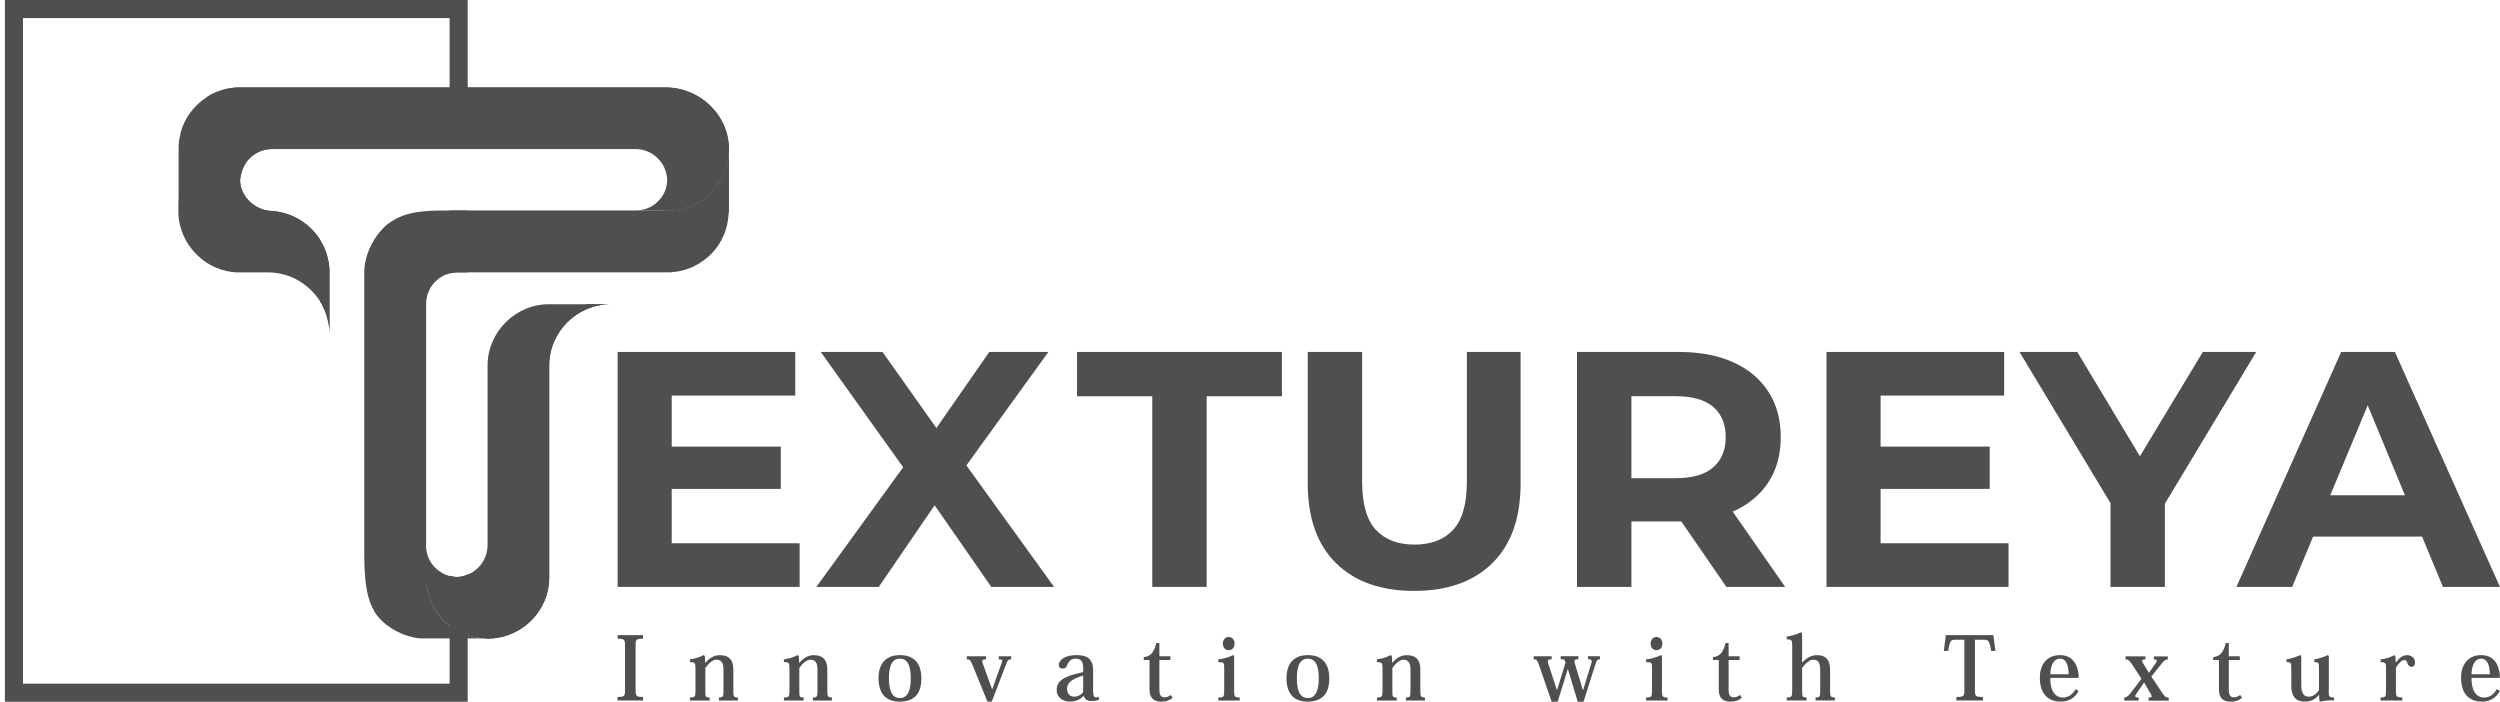 <svg width="114" height="32" viewBox="0 0 114 32" fill="none" xmlns="http://www.w3.org/2000/svg">
<path d="M0.223 0V32H21.326V26.194C21.194 26.26 21.047 26.293 20.882 26.309H20.783C20.684 26.293 20.586 26.276 20.503 26.259V31.174H1.048V0.825H20.502V6.795H21.326V0H0.223ZM20.502 12.47C20.616 12.438 20.749 12.42 20.882 12.42H21.326V9.599H20.502V12.47Z" fill="#4F4F4F"/>
<path d="M33.241 6.795V9.598C33.241 9.665 33.241 9.697 33.225 9.747C33.193 10.423 32.927 11.066 32.466 11.545C32.004 12.024 31.344 12.37 30.684 12.402C30.634 12.418 30.602 12.418 30.569 12.418H20.883C20.75 12.418 20.619 12.434 20.502 12.468C20.239 12.535 20.024 12.665 19.843 12.848C19.579 13.112 19.43 13.476 19.43 13.872V26.308C19.43 26.505 19.446 26.688 19.48 26.869C19.513 27.05 19.579 27.231 19.645 27.396C19.712 27.545 19.778 27.676 19.86 27.809C19.959 27.99 20.092 28.154 20.241 28.303C20.323 28.386 20.406 28.452 20.504 28.518C20.504 28.518 20.52 28.551 20.537 28.535C20.619 28.601 20.701 28.667 20.8 28.716C20.866 28.766 20.933 28.798 20.997 28.814C21.08 28.864 21.178 28.913 21.277 28.947C21.293 28.947 21.309 28.963 21.327 28.963C21.492 29.013 21.657 29.062 21.838 29.078C21.905 29.11 21.987 29.11 22.07 29.11H19.132C18.968 29.094 18.802 29.06 18.637 29.011C18.621 28.995 18.587 28.995 18.555 28.979H18.539C18.507 28.963 18.473 28.963 18.44 28.947C18.39 28.931 18.358 28.915 18.326 28.897C17.814 28.681 17.336 28.336 17.054 27.857V27.841C16.591 27.083 16.61 25.812 16.61 24.822V12.418C16.61 11.939 16.774 11.395 17.054 10.95C17.269 10.588 17.565 10.258 17.913 10.059C18.309 9.812 18.754 9.697 19.217 9.647C19.645 9.597 20.076 9.597 20.504 9.597H30.569C30.585 9.597 30.585 9.597 30.602 9.597C30.652 9.597 30.684 9.597 30.734 9.58C30.8 9.58 30.849 9.564 30.915 9.564C30.931 9.564 30.948 9.564 30.982 9.548C31.032 9.532 31.064 9.532 31.114 9.516C31.229 9.484 31.346 9.45 31.444 9.417C31.559 9.367 31.66 9.319 31.758 9.269C31.824 9.236 31.891 9.202 31.939 9.17V9.154C31.971 9.138 31.989 9.138 32.005 9.122C32.038 9.089 32.072 9.071 32.104 9.055C32.104 9.039 32.12 9.039 32.12 9.039C32.219 8.957 32.318 8.874 32.418 8.792V8.776C32.434 8.76 32.45 8.743 32.468 8.725C32.484 8.725 32.484 8.709 32.484 8.709C32.501 8.693 32.5 8.693 32.5 8.693C32.649 8.528 32.764 8.363 32.863 8.198C32.895 8.132 32.945 8.066 32.961 8.001C32.961 8.001 32.977 7.985 32.977 7.969C32.994 7.953 32.994 7.937 33.01 7.919C33.01 7.903 33.026 7.887 33.026 7.869C33.026 7.869 33.026 7.869 33.026 7.853C33.042 7.836 33.058 7.802 33.058 7.77C33.074 7.738 33.09 7.688 33.108 7.637C33.124 7.587 33.141 7.555 33.141 7.505V7.489C33.173 7.406 33.191 7.324 33.191 7.241C33.207 7.225 33.207 7.225 33.207 7.209C33.225 7.076 33.241 6.944 33.241 6.795Z" fill="#4F4F4F"/>
<path d="M33.241 6.764C33.241 6.78 33.241 6.78 33.241 6.796C33.241 6.945 33.225 7.075 33.209 7.208C33.193 7.258 33.193 7.307 33.177 7.357C33.16 7.407 33.16 7.455 33.144 7.506C33.144 7.556 33.128 7.588 33.112 7.638C33.096 7.689 33.08 7.737 33.062 7.771C33.062 7.803 33.046 7.821 33.03 7.853C33.03 7.87 33.03 7.87 33.03 7.87C33.013 7.886 33.013 7.902 32.997 7.92C32.997 7.952 32.981 7.97 32.965 8.002C32.949 8.069 32.899 8.135 32.866 8.199C32.768 8.364 32.651 8.529 32.504 8.694C32.504 8.694 32.504 8.694 32.488 8.71C32.488 8.71 32.488 8.726 32.472 8.726C32.456 8.743 32.44 8.759 32.422 8.777V8.793C32.323 8.875 32.224 8.958 32.124 9.04L32.108 9.056C32.076 9.072 32.041 9.088 32.009 9.123C31.993 9.139 31.959 9.155 31.943 9.173C31.893 9.205 31.828 9.239 31.762 9.271C31.663 9.322 31.565 9.37 31.448 9.42C31.349 9.452 31.233 9.486 31.118 9.519C31.068 9.535 31.036 9.535 30.985 9.551C30.953 9.567 30.935 9.567 30.919 9.567C30.853 9.567 30.804 9.583 30.738 9.583C30.688 9.599 30.655 9.599 30.605 9.599C30.589 9.599 30.589 9.599 30.573 9.599H28.972C29.368 9.599 29.746 9.451 29.996 9.187C30.259 8.94 30.408 8.61 30.424 8.23V8.164C30.392 7.801 30.259 7.472 29.996 7.224C29.748 6.961 29.368 6.796 28.972 6.796H12.401C12.005 6.796 11.643 6.961 11.377 7.224C11.114 7.488 10.981 7.852 10.949 8.214V8.264C10.965 8.379 10.965 8.495 11.015 8.61C11.212 9.187 11.774 9.599 12.385 9.615C13.079 9.666 13.705 9.945 14.2 10.44C14.266 10.506 14.332 10.573 14.381 10.637C14.397 10.653 14.431 10.687 14.447 10.72C14.53 10.818 14.596 10.917 14.644 11.05C14.777 11.23 14.86 11.43 14.908 11.643C14.924 11.709 14.94 11.775 14.958 11.858C14.974 11.89 14.974 11.924 14.99 11.957C14.99 11.957 14.99 11.973 14.99 11.989C14.99 12.039 14.99 12.087 15.007 12.121C15.023 12.22 15.023 12.319 15.023 12.419V15.223C15.023 15.025 15.007 14.842 14.956 14.661C14.924 14.529 14.89 14.382 14.842 14.249C14.842 14.217 14.825 14.183 14.791 14.134C14.791 14.118 14.791 14.102 14.775 14.102C14.759 14.036 14.725 13.987 14.693 13.921C14.677 13.855 14.626 13.806 14.594 13.74C14.479 13.559 14.347 13.394 14.198 13.245C13.687 12.735 12.993 12.421 12.202 12.421H10.8C9.48 12.371 8.357 11.333 8.16 10.03C8.11 9.667 8.144 9.287 8.144 8.924V6.796C8.144 6.565 8.16 6.351 8.227 6.136V6.07C8.408 5.394 8.836 4.817 9.398 4.453C9.398 4.453 9.414 4.453 9.414 4.437C9.464 4.405 9.528 4.371 9.595 4.322C9.645 4.306 9.693 4.272 9.744 4.256C9.842 4.206 9.941 4.173 10.057 4.141C10.124 4.109 10.19 4.091 10.255 4.075C10.305 4.059 10.337 4.059 10.369 4.043C10.42 4.043 10.468 4.026 10.518 4.026C10.585 4.01 10.651 4.01 10.699 3.994H30.351C31.887 3.992 33.209 5.213 33.241 6.764Z" fill="#4F4F4F"/>
<path d="M14.202 10.436C14.707 10.941 15.023 11.642 15.025 12.415V15.231C15.025 14.684 14.869 14.173 14.598 13.741V12.415C14.596 11.642 14.281 10.941 13.775 10.436C13.287 9.948 12.62 9.891 11.933 9.842C10.96 9.772 10.303 8.663 10.619 7.765C10.689 7.562 10.798 7.374 10.951 7.222C11.214 6.96 11.576 6.797 11.978 6.797H12.405C12.003 6.797 11.639 6.96 11.377 7.222C11.117 7.483 10.985 7.856 10.947 8.217C10.947 8.2 10.945 8.186 10.945 8.17V8.26C10.961 8.378 10.972 8.494 11.014 8.609C11.211 9.186 11.77 9.597 12.383 9.624C13.07 9.67 13.712 9.948 14.202 10.436Z" fill="#4F4F4F"/>
<path d="M33.235 6.757C33.246 7.546 32.929 8.268 32.412 8.785C31.903 9.294 31.2 9.607 30.424 9.607H29.997C30.773 9.607 31.476 9.292 31.985 8.785C32.502 8.268 32.819 7.546 32.809 6.757C32.787 5.207 31.469 4.282 29.918 4.282H10.523C10.125 4.282 9.745 4.336 9.402 4.447C9.845 4.154 10.378 3.982 10.95 3.982H30.345C31.896 3.984 33.214 5.207 33.235 6.757Z" fill="#4F4F4F"/>
<path d="M27.862 13.873C27.087 13.873 26.377 14.187 25.866 14.698C25.355 15.209 25.041 15.902 25.041 16.677V26.458C25.025 27.102 24.743 27.745 24.299 28.224C23.82 28.735 23.16 29.065 22.45 29.115H22.317C22.301 29.115 22.285 29.131 22.285 29.131H22.235C22.202 29.131 22.184 29.131 22.152 29.115H22.07C21.987 29.115 21.905 29.115 21.838 29.082C21.657 29.066 21.492 29.016 21.327 28.968C21.311 28.968 21.295 28.952 21.277 28.952C21.178 28.919 21.08 28.869 20.997 28.819C20.931 28.803 20.865 28.769 20.8 28.721C20.702 28.67 20.619 28.606 20.537 28.539C20.52 28.555 20.504 28.523 20.504 28.523C20.406 28.457 20.323 28.391 20.241 28.308C20.092 28.159 19.961 27.994 19.861 27.813C19.778 27.681 19.696 27.55 19.645 27.401C19.563 27.236 19.513 27.071 19.48 26.874C19.43 26.693 19.414 26.512 19.414 26.313V24.861C19.414 24.911 19.414 24.96 19.43 25.01C19.462 25.34 19.611 25.654 19.843 25.885C20.024 26.066 20.239 26.198 20.503 26.265C20.585 26.281 20.684 26.297 20.782 26.315H20.881C21.046 26.299 21.195 26.265 21.326 26.2C21.507 26.134 21.672 26.019 21.804 25.887C22.068 25.623 22.233 25.259 22.233 24.863V16.677C22.233 15.9 22.547 15.209 23.058 14.698C23.569 14.187 24.263 13.873 25.037 13.873H27.862Z" fill="#4F4F4F"/>
<path d="M27.856 13.871C27.08 13.871 26.377 14.187 25.868 14.694C25.358 15.203 25.044 15.906 25.044 16.682C25.044 16.682 25.044 26.308 25.044 26.309C25.044 26.356 25.043 26.403 25.041 26.449V26.46C25.018 27.103 24.734 27.743 24.299 28.215C23.822 28.733 23.149 29.055 22.446 29.111C22.414 29.113 22.382 29.115 22.349 29.118H22.319C22.305 29.118 22.292 29.12 22.276 29.12H22.231C22.174 29.12 22.118 29.118 22.062 29.115C22.075 29.115 22.088 29.113 22.1 29.113C22.803 29.057 23.474 28.733 23.953 28.211C24.388 27.738 24.67 27.095 24.695 26.447V26.437C24.698 26.39 24.698 26.343 24.698 26.295C24.698 26.293 24.698 16.608 24.698 16.608C24.698 15.827 25.012 15.119 25.521 14.608C25.868 14.258 26.303 14.002 26.791 13.871H27.856Z" fill="#4F4F4F"/>
<path d="M30.63 24.773H36.463V26.763H28.164V16.049H36.264V18.038H30.63V24.773ZM30.445 20.365H35.604V22.294H30.445V20.365Z" fill="#4F4F4F"/>
<path d="M37.227 26.763L41.835 20.41V22.217L37.426 16.049H40.243L43.289 20.349L42.111 20.365L45.111 16.049H47.806L43.427 22.109V20.335L48.066 26.763H45.203L42.048 22.217H43.182L40.072 26.763H37.227Z" fill="#4F4F4F"/>
<path d="M52.544 26.763V18.069H49.113V16.049H58.454V18.069H55.023V26.763H52.544Z" fill="#4F4F4F"/>
<path d="M64.485 26.945C62.965 26.945 61.776 26.523 60.919 25.676C60.061 24.829 59.633 23.62 59.633 22.048V16.049H62.113V21.957C62.113 22.977 62.322 23.712 62.74 24.16C63.158 24.61 63.745 24.834 64.501 24.834C65.256 24.834 65.843 24.61 66.262 24.16C66.68 23.712 66.89 22.977 66.89 21.957V16.049H69.339V22.048C69.339 23.62 68.911 24.83 68.053 25.676C67.195 26.524 66.006 26.945 64.485 26.945Z" fill="#4F4F4F"/>
<path d="M71.91 26.763V16.049H76.549C77.508 16.049 78.335 16.205 79.029 16.517C79.723 16.829 80.259 17.273 80.636 17.856C81.014 18.436 81.202 19.132 81.202 19.939C81.202 20.735 81.012 21.421 80.636 21.996C80.257 22.574 79.723 23.015 79.029 23.321C78.335 23.628 77.508 23.78 76.549 23.78H73.289L74.392 22.692V26.763H71.91ZM74.392 22.968L73.289 21.805H76.413C77.178 21.805 77.751 21.64 78.127 21.306C78.505 20.975 78.692 20.518 78.692 19.937C78.692 19.345 78.504 18.886 78.127 18.558C77.749 18.232 77.178 18.067 76.413 18.067H73.289L74.392 16.89V22.968ZM78.724 26.763L76.045 22.875H78.694L81.403 26.763H78.724Z" fill="#4F4F4F"/>
<path d="M85.755 24.773H91.588V26.763H83.289V16.049H91.389V18.038H85.755V24.773ZM85.572 20.365H90.731V22.294H85.572V20.365Z" fill="#4F4F4F"/>
<path d="M96.239 26.763V22.385L96.806 23.886L92.09 16.049H94.724L98.335 22.064H96.82L100.448 16.049H102.883L98.167 23.886L98.719 22.385V26.763H96.239Z" fill="#4F4F4F"/>
<path d="M101.98 26.763L106.757 16.049H109.207L113.998 26.763H111.398L107.478 17.304H108.457L104.523 26.763H101.98ZM104.369 24.468L105.029 22.584H110.539L111.213 24.468H104.369Z" fill="#4F4F4F"/>
<path d="M28.162 31.782C28.477 31.782 28.501 31.743 28.501 31.451V29.454C28.501 29.158 28.477 29.126 28.166 29.126V28.963H29.322V29.126C29.01 29.126 28.983 29.158 28.983 29.454V31.451C28.983 31.743 29.012 31.782 29.322 31.782V31.942H28.16V31.782H28.162Z" fill="#4F4F4F"/>
<path d="M32.164 30.23C32.341 30.009 32.564 29.875 32.824 29.875C33.261 29.875 33.441 30.115 33.441 30.535V31.501C33.441 31.757 33.46 31.804 33.65 31.804V31.944H32.784V31.804C32.974 31.804 32.99 31.775 32.99 31.488V30.545C32.99 30.223 32.895 30.083 32.666 30.083C32.508 30.083 32.327 30.23 32.164 30.458V31.492C32.164 31.775 32.171 31.804 32.361 31.804V31.944H31.461V31.804C31.691 31.804 31.714 31.771 31.714 31.488V30.497C31.714 30.224 31.685 30.191 31.461 30.194V30.067C31.671 30.038 31.888 29.979 32.076 29.875L32.141 29.907L32.157 30.232H32.164V30.23Z" fill="#4F4F4F"/>
<path d="M36.449 30.23C36.627 30.009 36.849 29.875 37.109 29.875C37.546 29.875 37.726 30.115 37.726 30.535V31.501C37.726 31.757 37.745 31.804 37.935 31.804V31.944H37.069V31.804C37.26 31.804 37.276 31.775 37.276 31.488V30.545C37.276 30.223 37.181 30.083 36.951 30.083C36.793 30.083 36.612 30.23 36.449 30.458V31.492C36.449 31.775 36.456 31.804 36.646 31.804V31.944H35.746V31.804C35.976 31.804 35.999 31.771 35.999 31.488V30.497C35.999 30.224 35.97 30.191 35.746 30.194V30.067C35.956 30.038 36.173 29.979 36.361 29.875L36.426 29.907L36.442 30.232H36.449V30.23Z" fill="#4F4F4F"/>
<path d="M40.062 30.92C40.062 30.318 40.348 29.873 41.038 29.873C41.777 29.873 42.015 30.371 42.015 30.92C42.015 31.323 41.917 31.587 41.746 31.75C41.569 31.918 41.332 31.994 41.038 31.994C40.457 31.994 40.062 31.7 40.062 30.92ZM40.536 30.932C40.536 31.336 40.606 31.831 41.033 31.831C41.429 31.831 41.531 31.415 41.531 30.932C41.531 30.481 41.445 30.034 41.033 30.034C40.604 30.033 40.536 30.524 40.536 30.932Z" fill="#4F4F4F"/>
<path d="M45.225 31.994H45.027L44.355 30.345C44.247 30.085 44.215 30.066 44.086 30.066V29.926H44.966V30.066C44.839 30.066 44.789 30.082 44.789 30.146C44.789 30.178 44.805 30.225 44.828 30.293L45.239 31.431H45.246L45.673 30.234C45.689 30.191 45.702 30.159 45.702 30.134C45.702 30.082 45.658 30.066 45.54 30.066V29.926H46.109V30.066C45.994 30.066 45.954 30.089 45.885 30.273L45.225 31.994Z" fill="#4F4F4F"/>
<path d="M49.394 30.465C49.394 30.156 49.276 30.033 49.05 30.033C48.843 30.033 48.725 30.156 48.655 30.348C48.623 30.432 48.573 30.484 48.449 30.484C48.327 30.484 48.279 30.409 48.279 30.321C48.279 30.122 48.528 29.873 49.08 29.873C49.487 29.873 49.846 29.981 49.846 30.549V31.511C49.846 31.719 49.889 31.802 49.973 31.802C50.016 31.802 50.056 31.789 50.088 31.77L50.12 31.906C50.029 31.942 49.93 31.965 49.772 31.965C49.572 31.965 49.473 31.893 49.421 31.741H49.405C49.265 31.881 49.093 31.992 48.781 31.992C48.492 31.992 48.184 31.825 48.184 31.461C48.184 31.253 48.266 31.09 48.467 30.963C48.621 30.863 48.838 30.778 49.123 30.715L49.392 30.647V30.465H49.394ZM49.394 30.805C49.039 30.913 48.659 31.061 48.659 31.397C48.659 31.712 48.861 31.768 48.994 31.768C49.175 31.768 49.303 31.664 49.392 31.567V30.805H49.394Z" fill="#4F4F4F"/>
<path d="M52.156 30.095V29.964C52.468 29.935 52.619 29.752 52.73 29.32H52.868V29.926H53.37V30.095H52.868V31.453C52.868 31.697 52.943 31.798 53.098 31.798C53.205 31.798 53.291 31.762 53.386 31.69L53.469 31.821C53.338 31.932 53.18 31.997 52.956 31.997C52.68 31.997 52.418 31.885 52.418 31.453V30.095H52.156Z" fill="#4F4F4F"/>
<path d="M56.277 29.902V31.492C56.277 31.768 56.297 31.804 56.53 31.804V31.944H55.555V31.804C55.807 31.804 55.824 31.768 55.824 31.488V30.49C55.824 30.21 55.811 30.194 55.555 30.194V30.067C55.788 30.044 55.994 29.983 56.227 29.875L56.277 29.902ZM56.297 29.346C56.297 29.534 56.179 29.649 56.028 29.649C55.879 29.649 55.763 29.534 55.763 29.346C55.763 29.167 55.877 29.047 56.028 29.047C56.19 29.047 56.297 29.176 56.297 29.346Z" fill="#4F4F4F"/>
<path d="M58.664 30.92C58.664 30.318 58.949 29.873 59.639 29.873C60.378 29.873 60.615 30.371 60.615 30.92C60.615 31.323 60.516 31.587 60.346 31.75C60.169 31.918 59.932 31.994 59.638 31.994C59.059 31.994 58.664 31.7 58.664 30.92ZM59.138 30.932C59.138 31.336 59.209 31.831 59.636 31.831C60.031 31.831 60.135 31.415 60.135 30.932C60.135 30.481 60.048 30.034 59.636 30.034C59.206 30.033 59.138 30.524 59.138 30.932Z" fill="#4F4F4F"/>
<path d="M63.49 30.23C63.668 30.009 63.888 29.875 64.15 29.875C64.589 29.875 64.767 30.115 64.767 30.535V31.501C64.767 31.757 64.787 31.804 64.977 31.804V31.944H64.111V31.804C64.301 31.804 64.317 31.775 64.317 31.488V30.545C64.317 30.223 64.222 30.083 63.994 30.083C63.836 30.083 63.655 30.23 63.492 30.458V31.492C63.492 31.775 63.499 31.804 63.689 31.804V31.944H62.789V31.804C63.019 31.804 63.042 31.771 63.042 31.488V30.497C63.042 30.224 63.013 30.191 62.789 30.194V30.067C62.999 30.038 63.216 29.979 63.406 29.875L63.469 29.907L63.485 30.232H63.49V30.23Z" fill="#4F4F4F"/>
<path d="M72.955 30.065C72.85 30.065 72.814 30.098 72.758 30.268L72.209 31.998H71.944L71.498 30.515H71.49L71.028 31.998H70.755L70.187 30.349C70.095 30.081 70.068 30.065 69.938 30.065V29.925H70.755V30.065C70.628 30.065 70.581 30.085 70.581 30.157C70.581 30.192 70.592 30.241 70.614 30.304L70.994 31.465H71.004L71.388 30.21L71.359 30.13C71.336 30.071 71.3 30.062 71.166 30.062V29.922H71.973V30.062C71.845 30.062 71.795 30.078 71.795 30.149C71.795 30.182 71.802 30.221 71.819 30.277L72.179 31.467H72.19L72.57 30.225C72.577 30.192 72.586 30.169 72.586 30.149C72.586 30.085 72.538 30.062 72.412 30.062V29.922H72.957V30.065H72.955Z" fill="#4F4F4F"/>
<path d="M75.785 29.902V31.492C75.785 31.768 75.805 31.804 76.038 31.804V31.944H75.062V31.804C75.315 31.804 75.332 31.768 75.332 31.488V30.49C75.332 30.21 75.321 30.194 75.062 30.194V30.067C75.296 30.044 75.5 29.983 75.735 29.875L75.785 29.902ZM75.805 29.346C75.805 29.534 75.686 29.649 75.536 29.649C75.385 29.649 75.27 29.534 75.27 29.346C75.27 29.167 75.385 29.047 75.536 29.047C75.699 29.047 75.805 29.176 75.805 29.346Z" fill="#4F4F4F"/>
<path d="M78.113 30.095V29.964C78.425 29.935 78.576 29.752 78.687 29.32H78.825V29.926H79.327V30.095H78.825V31.453C78.825 31.697 78.9 31.798 79.055 31.798C79.162 31.798 79.248 31.762 79.343 31.69L79.426 31.821C79.295 31.932 79.137 31.997 78.913 31.997C78.635 31.997 78.375 31.885 78.375 31.453V30.095H78.113Z" fill="#4F4F4F"/>
<path d="M81.473 31.803C81.702 31.803 81.725 31.767 81.725 31.487V29.447C81.725 29.187 81.697 29.155 81.476 29.155V29.028C81.686 28.995 81.907 28.94 82.12 28.836L82.176 28.868V30.218H82.183C82.357 30.014 82.59 29.874 82.859 29.874C83.452 29.874 83.452 30.369 83.452 30.596V31.491C83.452 31.758 83.472 31.803 83.669 31.803V31.942H82.789V31.803C82.983 31.803 83.002 31.774 83.002 31.487V30.612C83.002 30.349 82.986 30.082 82.69 30.082C82.516 30.082 82.342 30.238 82.177 30.453V31.491C82.177 31.774 82.197 31.803 82.38 31.803V31.942H81.476V31.803H81.473Z" fill="#4F4F4F"/>
<path d="M90.057 29.171V31.451C90.057 31.747 90.077 31.782 90.424 31.782V31.942H89.21V31.782C89.555 31.782 89.575 31.747 89.575 31.451V29.171H89.191C88.954 29.171 88.918 29.191 88.834 29.682H88.637L88.732 28.963H90.896L90.991 29.682H90.797C90.711 29.187 90.67 29.171 90.437 29.171H90.057Z" fill="#4F4F4F"/>
<path d="M94.787 31.502C94.61 31.834 94.332 31.994 93.98 31.994C93.494 31.994 93.016 31.75 93.016 30.888C93.016 30.371 93.295 29.873 93.932 29.873C94.658 29.873 94.789 30.54 94.789 30.911H93.493C93.493 31.174 93.528 31.393 93.636 31.565C93.735 31.721 93.889 31.809 94.059 31.809C94.335 31.809 94.536 31.64 94.64 31.429L94.787 31.502ZM94.33 30.748C94.33 30.52 94.294 30.033 93.93 30.033C93.745 30.033 93.512 30.185 93.496 30.748H94.33Z" fill="#4F4F4F"/>
<path d="M97.774 31.125H97.767L97.412 31.645C97.38 31.685 97.365 31.717 97.365 31.74C97.365 31.785 97.412 31.805 97.523 31.805V31.945H96.863V31.805C96.955 31.805 97.03 31.762 97.139 31.625L97.652 30.955L97.209 30.277C97.079 30.082 97.028 30.07 96.926 30.07V29.93H97.83V30.07C97.728 30.07 97.676 30.086 97.676 30.134C97.676 30.163 97.699 30.209 97.744 30.274L97.986 30.674H97.993L98.285 30.263C98.328 30.204 98.352 30.159 98.352 30.132C98.352 30.093 98.312 30.073 98.217 30.073V29.933H98.85V30.073C98.755 30.073 98.701 30.109 98.585 30.242L98.102 30.848L98.597 31.595C98.728 31.799 98.8 31.81 98.893 31.81V31.95H97.972V31.81C98.07 31.81 98.118 31.794 98.118 31.751C98.118 31.719 98.099 31.676 98.054 31.611L97.774 31.125Z" fill="#4F4F4F"/>
<path d="M100.922 30.095V29.964C101.234 29.935 101.385 29.752 101.496 29.32H101.634V29.926H102.136V30.095H101.634V31.453C101.634 31.697 101.709 31.798 101.863 31.798C101.969 31.798 102.057 31.762 102.152 31.69L102.234 31.821C102.104 31.932 101.946 31.997 101.72 31.997C101.444 31.997 101.184 31.885 101.184 31.453V30.095H100.922Z" fill="#4F4F4F"/>
<path d="M106.19 31.495C106.19 31.775 106.206 31.807 106.435 31.807V31.935C106.233 31.935 106.048 31.935 105.811 31.994L105.768 31.971L105.749 31.694H105.738C105.603 31.854 105.41 31.994 105.11 31.994C104.655 31.994 104.483 31.727 104.483 31.268V30.486C104.483 30.223 104.466 30.194 104.266 30.194V30.067C104.45 30.038 104.676 29.975 104.874 29.875L104.938 29.904V31.218C104.938 31.381 104.938 31.768 105.282 31.768C105.456 31.768 105.609 31.66 105.745 31.476V30.481C105.745 30.217 105.729 30.194 105.532 30.194V30.067C105.716 30.038 105.942 29.975 106.136 29.875L106.195 29.904V31.495H106.19Z" fill="#4F4F4F"/>
<path d="M109.245 30.21H109.252C109.426 29.979 109.57 29.875 109.77 29.875C109.977 29.875 110.127 30.031 110.127 30.207C110.127 30.327 110.068 30.407 109.966 30.407C109.883 30.407 109.821 30.359 109.781 30.251C109.742 30.135 109.709 30.096 109.638 30.096C109.519 30.096 109.401 30.226 109.254 30.44V31.494C109.254 31.761 109.283 31.805 109.546 31.805V31.945H108.555V31.805C108.784 31.805 108.802 31.777 108.802 31.494V30.483C108.802 30.223 108.779 30.196 108.555 30.196V30.069C108.764 30.045 108.978 29.984 109.179 29.877L109.231 29.909L109.245 30.21Z" fill="#4F4F4F"/>
<path d="M113.994 31.502C113.817 31.834 113.539 31.994 113.187 31.994C112.701 31.994 112.223 31.75 112.223 30.888C112.223 30.371 112.502 29.873 113.139 29.873C113.865 29.873 113.996 30.54 113.996 30.911H112.7C112.7 31.174 112.736 31.393 112.843 31.565C112.942 31.721 113.096 31.809 113.266 31.809C113.542 31.809 113.743 31.64 113.847 31.429L113.994 31.502ZM113.535 30.748C113.535 30.52 113.499 30.033 113.135 30.033C112.951 30.033 112.718 30.185 112.701 30.748H113.535Z" fill="#4F4F4F"/>
</svg>
